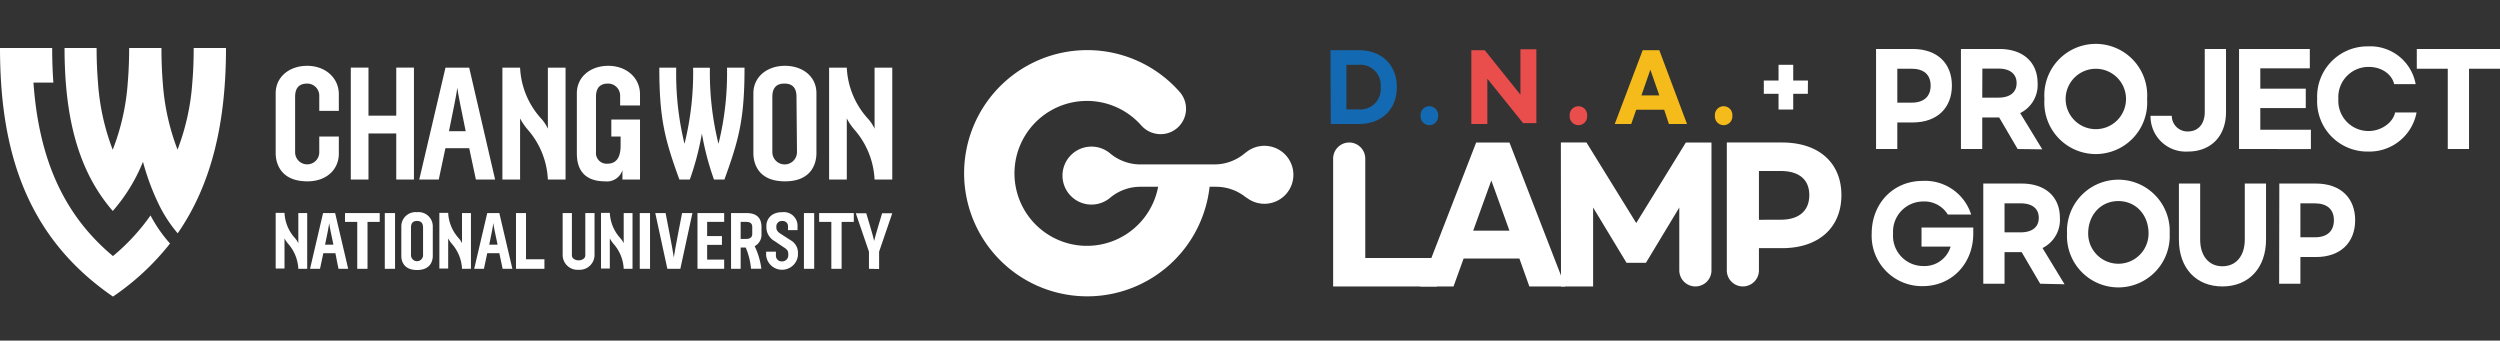 <svg id="ft-banner-logo-w" xmlns="http://www.w3.org/2000/svg" xmlns:xlink="http://www.w3.org/1999/xlink" width="690" height="94" viewBox="0 0 690 94">
  <rect x="0" y="0" width="690" height="94" fill="#333333" stroke="none"/>
  <defs>
    <clipPath id="clip-path">
      <rect id="사각형_526" data-name="사각형 526" width="690" height="94" transform="translate(2305 -15)" fill="#fff" stroke="#707070" stroke-width="1"/>
    </clipPath>
  </defs>
  <g id="마스크_그룹_40" data-name="마스크 그룹 40" transform="translate(-2305 15)" clip-path="url(#clip-path)">
    <g id="레이어_2" data-name="레이어 2" transform="translate(2305 -2.856)">
      <g id="레이어_1" data-name="레이어 1">
        <path id="패스_767" data-name="패스 767" d="M41.544,46.66A57.258,57.258,0,0,1,31.179,57.875C17.747,46.66,10.765,31.412,9.232,10h5.5C14.515,7,14.4,3.783,14.4.45H0Q0,5.316.3,10C1.966,35.945,11.165,55.292,31.179,69.057A69.99,69.99,0,0,0,46.927,54.409a38.428,38.428,0,0,1-5.383-7.749Z" transform="translate(0 0.656)" fill="#fff"/>
        <path id="패스_768" data-name="패스 768" d="M49.01,28.463A63.541,63.541,0,0,0,53.076,10c.267-3,.383-6.166.383-9.549h8.915c0,20.7-3.966,37.611-13.331,51.143h0a37.694,37.694,0,0,1-5.349-8.265,66.291,66.291,0,0,1-4.233-11.482,47.493,47.493,0,0,1-8.332,13.581C23.513,36.661,19.331,25.2,18.164,10c-.233-3.033-.35-6.2-.35-9.549h8.849c0,3.333.133,6.549.383,9.549a63.541,63.541,0,0,0,4.066,18.531A62.974,62.974,0,0,0,35.262,10c.25-3,.383-6.166.383-9.549H44.56c0,3.333.117,6.549.367,9.549A63.507,63.507,0,0,0,49.01,28.529Z" transform="translate(0 0.656)" fill="#fff"/>
        <path id="패스_769" data-name="패스 769" d="M200.654,5.882A80.6,80.6,0,0,1,198.3,26.9a81.655,81.655,0,0,1-2.366-21.014h-4.633A81.537,81.537,0,0,1,188.923,26.9,81.421,81.421,0,0,1,186.64,5.882h-4.666c0,14.048,1.483,19.73,5.533,30.862h2.883a75.857,75.857,0,0,0,3.333-12.7,75.739,75.739,0,0,0,3.333,12.7h2.883c4.049-11.132,5.549-16.814,5.549-30.862Z" transform="translate(0 0.656)" fill="#fff"/>
        <path id="패스_770" data-name="패스 770" d="M246.264,5.882h-4.883V22.73a10.681,10.681,0,0,0-2-2.966,22.4,22.4,0,0,1-5.666-13.881h-4.883V36.745h4.883V19.88a16.164,16.164,0,0,0,1.983,2.966,22.5,22.5,0,0,1,5.683,13.9h4.883Z" transform="translate(0 0.656)" fill="#fff"/>
        <path id="패스_771" data-name="패스 771" d="M216.635,5.366c-5,0-8.7,3.116-8.7,7.566V29.5c0,2.333.967,7.749,8.7,7.749s8.7-5.416,8.7-7.749V12.931C225.367,8.482,221.718,5.366,216.635,5.366Zm3.333,23.813a3.4,3.4,0,1,1-6.8,0V13.9c0-2.483,1.166-3.633,3.333-3.633s3.333,1.15,3.333,3.633Z" transform="translate(0 0.656)" fill="#fff"/>
        <path id="패스_772" data-name="패스 772" d="M84.788,5.366c-5,0-8.7,3.116-8.7,7.566V29.5c0,2.333,1.033,7.749,8.765,7.749,5.5,0,8.665-3.483,8.665-7.616V24.88h-5.4v4.349a3.333,3.333,0,1,1-6.666,0V13.9c0-2.483,1.166-3.633,3.333-3.633a3.333,3.333,0,0,1,3.333,3.216V17.8h5.4V13.215C93.52,8.665,89.77,5.366,84.788,5.366Z" transform="translate(0 0.656)" fill="#fff"/>
        <path id="패스_773" data-name="패스 773" d="M156.094,5.882h-4.883V22.73a10.682,10.682,0,0,0-2-2.966,22.4,22.4,0,0,1-5.666-13.881h-4.883V36.745h4.883V19.88a16.264,16.264,0,0,0,2,2.966,22.48,22.48,0,0,1,5.666,13.9h4.883Z" transform="translate(0 0.656)" fill="#fff"/>
        <path id="패스_774" data-name="패스 774" d="M176.641,16.3V13.215c0-4.549-3.749-7.849-8.749-7.849s-8.682,3.116-8.682,7.566V29.5c0,2.85.767,7.749,7.8,7.749a4.466,4.466,0,0,0,4.783-3.1v2.6h4.849V20.2h-7.916V24.88h2.566v2.5c0,2.316-.583,5-3.649,5a2.933,2.933,0,0,1-3.15-3.183V13.9c0-2.483,1.166-3.633,3.333-3.633a3.333,3.333,0,0,1,3.333,3.216V16.3Z" transform="translate(0 0.656)" fill="#fff"/>
        <path id="패스_775" data-name="패스 775" d="M109.367,5.866V19.131H101.7V5.866H96.819V36.745H101.7V24.03h7.666V36.745h4.883V5.866Z" transform="translate(0 0.656)" fill="#fff"/>
        <path id="패스_776" data-name="패스 776" d="M131.348,36.745h5.3L129.5,5.882h-6.549l-7.232,30.862H121.1s.833-3.9,1.833-8.649H129.5Zm-7.432-13.331c1.117-5.433,2.183-10.732,2.3-11.982.133,1.25,1.183,6.549,2.316,11.982Z" transform="translate(0 0.656)" fill="#fff"/>
        <path id="패스_777" data-name="패스 777" d="M104.8,46.01H95.22v2.433H98.6V61.391h2.833V48.443H104.8Z" transform="translate(0 0.656)" fill="#fff"/>
        <path id="패스_778" data-name="패스 778" d="M145.179,58.758V46.01h-2.766V61.391h7.849V58.758Z" transform="translate(0 0.656)" fill="#fff"/>
        <path id="패스_779" data-name="패스 779" d="M84.788,46.01h-2.45v8.332a5.466,5.466,0,0,0-.983-1.483,11.115,11.115,0,0,1-2.833-6.916H76.089V61.324h2.433V52.992a8,8,0,0,0,1,1.483,11.232,11.232,0,0,1,2.816,6.916h2.45Z" transform="translate(0 0.656)" fill="#fff"/>
        <path id="패스_780" data-name="패스 780" d="M129.981,46.01h-2.466v8.332a5.465,5.465,0,0,0-.983-1.483,11.115,11.115,0,0,1-2.833-6.916h-2.433V61.324H123.7V52.992a8,8,0,0,0,1,1.483,11.232,11.232,0,0,1,2.816,6.916h2.466Z" transform="translate(0 0.656)" fill="#fff"/>
        <path id="패스_781" data-name="패스 781" d="M115.1,45.76a3.933,3.933,0,0,0-4.333,3.766v8.332c0,1.167.483,3.866,4.333,3.866s4.349-2.7,4.349-3.866V49.526A3.933,3.933,0,0,0,115.1,45.76Zm1.666,11.865a1.666,1.666,0,1,1-3.333,0V49.993c0-1.233.583-1.816,1.666-1.816s1.666.583,1.666,1.816Z" transform="translate(0 0.656)" fill="#fff"/>
        <rect id="사각형_527" data-name="사각형 527" width="2.833" height="15.381" transform="translate(106.201 46.666)" fill="#fff"/>
        <path id="패스_782" data-name="패스 782" d="M93.436,61.391H96.1L92.5,46.01H89.17l-3.6,15.381h2.75s.417-1.933.917-4.316H92.57C93,59.458,93.436,61.391,93.436,61.391ZM89.72,54.725c.567-2.7,1.1-5.349,1.15-5.966,0,.617.6,3.333,1.15,5.966Z" transform="translate(0 0.656)" fill="#fff"/>
        <path id="패스_783" data-name="패스 783" d="M138.73,61.391h2.683l-3.6-15.381H134.48l-3.6,15.381h2.683s.417-1.933.917-4.316h3.333C138.313,59.458,138.73,61.391,138.73,61.391Zm-3.7-6.666c.567-2.7,1.083-5.349,1.15-5.966,0,.617.583,3.333,1.15,5.966Z" transform="translate(0 0.656)" fill="#fff"/>
        <path id="패스_784" data-name="패스 784" d="M159.694,61.658a4.1,4.1,0,0,1-4.4-3.983V46.01h2.55V57.675c0,.933,1.017,1.383,1.85,1.383s1.85-.45,1.85-1.383V46.01h2.55V57.675a4.116,4.116,0,0,1-4.4,3.983Z" transform="translate(0 0.656)" fill="#fff"/>
        <path id="패스_785" data-name="패스 785" d="M174.575,46.01h-2.433v8.332a5.166,5.166,0,0,0-1-1.483,11.115,11.115,0,0,1-2.833-6.916h-2.433V61.324h2.433V52.992a8.916,8.916,0,0,0,1,1.483,11.148,11.148,0,0,1,2.833,6.916h2.433Z" transform="translate(0 0.656)" fill="#fff"/>
        <rect id="사각형_528" data-name="사각형 528" width="2.833" height="15.381" transform="translate(221.885 46.666)" fill="#fff"/>
        <rect id="사각형_529" data-name="사각형 529" width="2.833" height="15.381" transform="translate(176.574 46.666)" fill="#fff"/>
        <path id="패스_786" data-name="패스 786" d="M184.19,61.391,180.857,46.01h2.85s2.116,10.832,2.266,12.248c.167-1.483,2.283-12.248,2.283-12.248h2.85l-3.333,15.381Z" transform="translate(0 0.656)" fill="#fff"/>
        <path id="패스_787" data-name="패스 787" d="M199.871,61.391h-7.366V46.01h7.366v2.433h-4.7v3.916h4.083v2.416h-4.083v4.083h4.7Z" transform="translate(0 0.656)" fill="#fff"/>
        <path id="패스_788" data-name="패스 788" d="M205.82,55.525h-1.4v5.866h-2.65V46.01h4.283c3.333,0,4.116,1.933,4.116,3.849v1.95a3.533,3.533,0,0,1-1.883,3.333,20.2,20.2,0,0,1,1.85,6.232h-2.85a19.314,19.314,0,0,0-1.466-5.849Zm-1.4-2.383h1.533c1.05,0,1.666-.45,1.666-1.366v-1.95c0-.917-.533-1.383-1.666-1.383H204.42Z" transform="translate(0 0.656)" fill="#fff"/>
        <path id="패스_789" data-name="패스 789" d="M213.836,53.776a4.416,4.416,0,0,1-2.316-3.666v-.567c0-1.666,1.15-3.783,4.416-3.783a3.766,3.766,0,0,1,4.183,3.849v1.1h-2.633v-1a1.433,1.433,0,0,0-1.55-1.516,1.5,1.5,0,0,0-1.666,1.516v.283c0,1.067.917,1.55,1.366,1.85l2.583,1.666a3.933,3.933,0,0,1,2.016,3.616v.583a4.416,4.416,0,0,1-8.782,0v-1.05h2.7v1.017a1.567,1.567,0,0,0,1.666,1.666,1.666,1.666,0,0,0,1.75-1.666v-.3a2.133,2.133,0,0,0-.233-1.05,3.333,3.333,0,0,0-.917-.8Z" transform="translate(0 0.656)" fill="#fff"/>
        <path id="패스_790" data-name="패스 790" d="M239.832,61.391V56.658L236.2,46.06h2.883s2.05,6.749,2.183,7.632c.117-.767,2.2-7.632,2.2-7.632h2.8l-3.633,10.6v4.783Z" transform="translate(0 0.656)" fill="#fff"/>
        <path id="패스_791" data-name="패스 791" d="M235.649,46.01h-9.565v2.433h3.366V61.391h2.833V48.443h3.366Z" transform="translate(0 0.656)" fill="#fff"/>
        <path id="패스_792" data-name="패스 792" d="M376.812,30.979V58.408h19.8v7.849H367.947V30.979a4.449,4.449,0,0,1,4.433-4.449h0A4.449,4.449,0,0,1,376.812,30.979Z" transform="translate(0 0.656)" fill="#fff"/>
        <path id="패스_793" data-name="패스 793" d="M419.356,58.558h-15.4l-2.783,7.7H392.01l15.414-39.728h9.182L432,66.257h-9.9Zm-2.75-7.7-5-13.848-5,13.848Z" transform="translate(0 0.656)" fill="#fff"/>
        <path id="패스_794" data-name="패스 794" d="M430.8,26.529h7.066L451.6,48.76l13.7-22.23h7.066V61.824a4.433,4.433,0,0,1-4.433,4.433h0a4.449,4.449,0,0,1-4.449-4.433V44.477l-9.2,15.248h-5.366L439.7,44.477v21.78h-8.865Z" transform="translate(0 0.656)" fill="#fff"/>
        <path id="패스_795" data-name="패스 795" d="M476.6,26.529h15.248c10.332,0,16.381,5.766,16.381,14.531s-6.049,14.631-16.381,14.631h-6.382v6.132a4.433,4.433,0,0,1-4.433,4.433h0a4.433,4.433,0,0,1-4.433-4.433Zm14.865,21.314c4.916,0,7.9-2.35,7.9-6.782s-2.983-6.666-7.9-6.666h-6V47.86Z" transform="translate(0 0.656)" fill="#fff"/>
        <path id="패스_796" data-name="패스 796" d="M343.767,29.329h0a13.015,13.015,0,0,1-8.532,3.25h-20.6a13,13,0,0,1-8.332-3.116h0a8,8,0,1,0,0,12.4h0a13,13,0,0,1,8.332-3.116h21a13.131,13.131,0,0,1,8.332,3h.083a8,8,0,1,0-.233-12.415Z" transform="translate(0 0.656)" fill="#fff"/>
        <path id="패스_797" data-name="패스 797" d="M319.77,38.028a20,20,0,1,1-4.816-16.248,7.149,7.149,0,0,0,5.333,2.45h0a7.016,7.016,0,0,0,5.4-11.548,33.978,33.978,0,1,0,8.232,25.346Z" transform="translate(0 0.656)" fill="#fff"/>
        <path id="패스_798" data-name="패스 798" d="M367.213,1.05h7.732c6.549,0,10.582,4.183,10.582,10.2S381.495,21.43,374.946,21.43H367.3ZM374.946,17.4a5.616,5.616,0,0,0,6.116-6.149,5.633,5.633,0,0,0-6.116-6.166h-3.333V17.4Z" transform="translate(0 0.656)" fill="#136ab2"/>
        <path id="패스_799" data-name="패스 799" d="M396.909,19.131a2.416,2.416,0,1,1-4.816,0,2.416,2.416,0,1,1,4.816,0Z" transform="translate(0 0.656)" fill="#136ab2"/>
        <path id="패스_800" data-name="패스 800" d="M406.091,1.05h3.683l9.865,12.282V.8h4.4V21.18h-3.666L410.507,8.932v12.5h-4.416Z" transform="translate(0 0.656)" fill="#e94e4c"/>
        <path id="패스_801" data-name="패스 801" d="M438.053,19.131a2.416,2.416,0,1,1-4.816,0,2.416,2.416,0,1,1,4.816,0Z" transform="translate(0 0.656)" fill="#e94e4c"/>
        <path id="패스_802" data-name="패스 802" d="M459.317,17.481H451.6l-1.383,3.949h-4.549l7.716-20.38h4.583l7.649,20.38h-5Zm-1.35-3.949-2.466-7.1-2.466,7.1Z" transform="translate(0 0.656)" fill="#f4bb1b"/>
        <path id="패스_803" data-name="패스 803" d="M478.131,19.131a2.416,2.416,0,1,1-4.816,0,2.416,2.416,0,1,1,4.816,0Z" transform="translate(0 0.656)" fill="#f4bb1b"/>
        <path id="패스_804" data-name="패스 804" d="M498.961,13.081h-4.033v4.349h-4.049V13.081h-4.066V9.432h4.066V5.083h4.049V9.432h4.066Z" transform="translate(0 0.656)" fill="#fff"/>
        <path id="패스_805" data-name="패스 805" d="M517.792.717h10.1c6.832,0,10.832,4,10.832,10.1S534.722,21,527.89,21h-4.233v7.332h-5.866Zm9.832,14.815c3.333,0,5.233-1.666,5.233-4.716s-1.966-4.649-5.233-4.649h-3.966v9.365Z" transform="translate(0 0.656)" fill="#fff"/>
        <path id="패스_806" data-name="패스 806" d="M556.869,28.329l-5.1-8.715H547.1v8.715h-5.882V.717H551.8c6.666,0,10.582,3.733,10.582,9.465a8.632,8.632,0,0,1-4.816,8.232l6.1,10ZM547.1,14.148h4.483c3.083,0,5-1.4,5-4s-1.883-4.016-5-4.016h-4.449Z" transform="translate(0 0.656)" fill="#fff"/>
        <path id="패스_807" data-name="패스 807" d="M564.268,14.515a14.2,14.2,0,1,1,28.329,0,14.2,14.2,0,1,1-28.329,0Zm22.513,0a8.332,8.332,0,1,0-8.332,8.332,8.332,8.332,0,0,0,8.332-8.332Z" transform="translate(0 0.656)" fill="#fff"/>
        <path id="패스_808" data-name="패스 808" d="M599.413,19.164a4.316,4.316,0,0,0,4.449,4.316c2.9,0,4.649-2.15,4.649-5.333V.717h5.866V18.147c0,6.666-4.2,10.882-10.515,10.882a9.732,9.732,0,0,1-10.315-9.865Z" transform="translate(0 0.656)" fill="#fff"/>
        <path id="패스_809" data-name="패스 809" d="M617.977.717h19.531V6.066H623.843v5.6h12.548v5.366H623.843V23h13.965v5.333H617.977Z" transform="translate(0 0.656)" fill="#fff"/>
        <path id="패스_810" data-name="패스 810" d="M639.541,14.515A13.865,13.865,0,0,1,653.589,0,12.7,12.7,0,0,1,666.72,10.415h-5.933c-.617-2.65-3.333-4.749-7.066-4.749a8.332,8.332,0,0,0-8.332,8.849,8.332,8.332,0,0,0,8.332,8.849c3.783,0,6.866-2.6,7.316-5.116h5.932a13.231,13.231,0,0,1-13.331,10.782,13.865,13.865,0,0,1-14.1-14.515Z" transform="translate(0 0.656)" fill="#fff"/>
        <path id="패스_811" data-name="패스 811" d="M690,6.166h-8.549V28.329h-5.866V6.166h-8.549V.717H690Z" transform="translate(0 0.656)" fill="#fff"/>
        <path id="패스_812" data-name="패스 812" d="M544.038,46.41h-6.449a7.532,7.532,0,0,0-6.766-3.6,8.332,8.332,0,0,0-8.332,8.865,8.332,8.332,0,0,0,8.332,8.949,7.5,7.5,0,0,0,7.549-5.366H530.34V49.993h14.281v1.666c0,8.332-5.966,14.515-13.931,14.515a13.881,13.881,0,0,1-14.1-14.515c0-8.332,5.966-14.531,14.048-14.531a13.331,13.331,0,0,1,13.4,9.282Z" transform="translate(0 0.656)" fill="#fff"/>
        <path id="패스_813" data-name="패스 813" d="M563.085,65.507l-5.1-8.715h-4.733v8.715h-5.866V37.861h10.565c6.666,0,10.582,3.733,10.582,9.465a8.682,8.682,0,0,1-4.8,8.332l6.082,10Zm-9.832-14.181H557.7c3.1,0,5-1.383,5-4s-1.866-4-5-4h-4.449Z" transform="translate(0 0.656)" fill="#fff"/>
        <path id="패스_814" data-name="패스 814" d="M570.5,51.659a14.181,14.181,0,1,1,28.329,0,14.181,14.181,0,1,1-28.329,0Zm22.5,0c0-5.233-3.549-8.965-8.332-8.965s-8.332,3.733-8.332,8.965a8.332,8.332,0,0,0,16.664,0Z" transform="translate(0 0.656)" fill="#fff"/>
        <path id="패스_815" data-name="패스 815" d="M601.38,37.861h5.866V53.326c0,4.416,2.316,7.366,6.149,7.366s6.166-2.95,6.166-7.366V37.861h5.866V53.326c0,7.849-4.8,12.931-12.032,12.931s-12.015-5-12.015-12.931Z" transform="translate(0 0.656)" fill="#fff"/>
        <path id="패스_816" data-name="패스 816" d="M629.092,37.861h10.1c6.832,0,10.832,4,10.832,10.115s-4,10.165-10.832,10.165h-4.283v7.366h-5.866Zm9.832,14.831c3.333,0,5.233-1.666,5.233-4.716s-1.966-4.649-5.233-4.649h-4.016v9.365Z" transform="translate(0 0.656)" fill="#fff"/>
      </g>
    </g>
  </g>
</svg>
